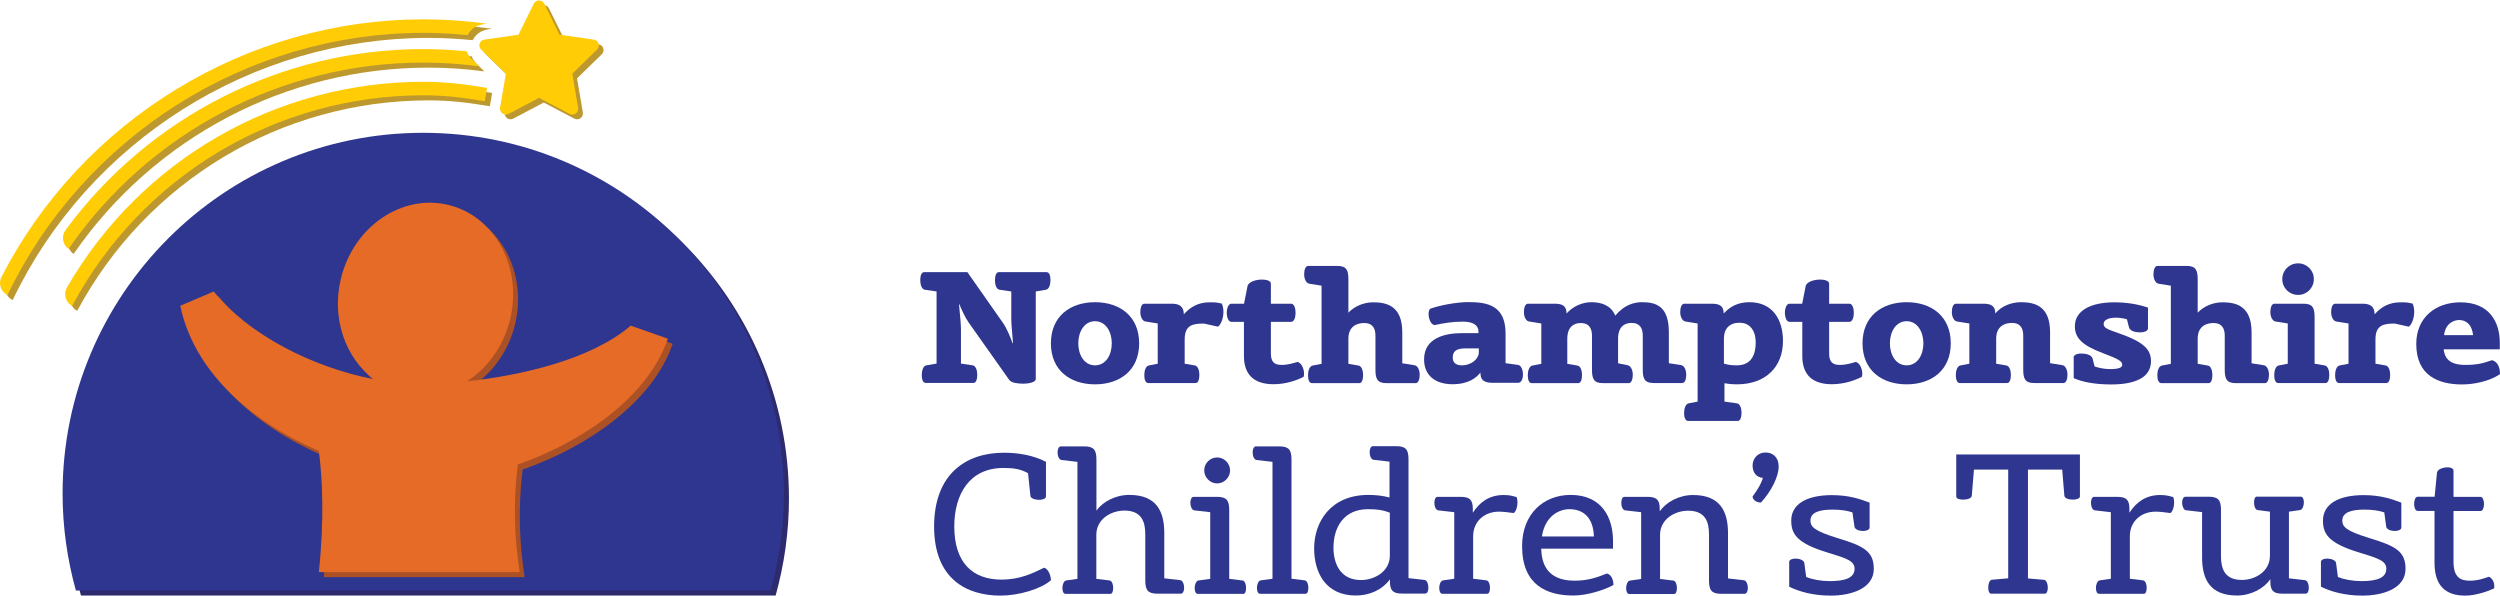 <?xml version="1.0" encoding="UTF-8"?>
<svg id="uuid-81b2f594-c0d8-4235-80fd-8f6283efee64" xmlns="http://www.w3.org/2000/svg" version="1.1" xmlns:xlink="http://www.w3.org/1999/xlink" viewBox="0 0 232.87 55.47">
  <!-- Generator: Adobe Illustrator 29.2.1, SVG Export Plug-In . SVG Version: 2.1.0 Build 116)  -->
  <defs>
    <style>
      .st0 {
        fill: #e56b27;
      }

      .st1 {
        fill: none;
      }

      .st2 {
        fill: #bd982e;
      }

      .st3 {
        clip-path: url(#clippath-1);
      }

      .st4 {
        fill: #2d2b6d;
      }

      .st5 {
        fill: #ffcc06;
      }

      .st6 {
        fill: #ac5125;
      }

      .st7 {
        fill: #2e368f;
      }

      .st8 {
        clip-path: url(#clippath);
      }
    </style>
    <clipPath id="clippath">
      <rect class="st1" x="6.3" y="12.84" width="67.19" height="42.64"/>
    </clipPath>
    <clipPath id="clippath-1">
      <rect class="st1" x="17.26" y="19.35" width="45.42" height="34.41"/>
    </clipPath>
  </defs>
  <g id="uuid-6aa35671-bb27-4b1f-885f-e16f21a69d5e">
    <g>
      <path class="st7" d="M87.24,33.87v-6.72l-1.09-.16c-.3-.04-.43-.49-.43-.9,0-.38.1-.74.37-.74h4.02l3.33,4.75c.34.49.69,1.34.88,1.87h.04c-.03-.41-.16-1.78-.16-2.17v-2.65l-1.09-.16c-.3-.04-.43-.47-.43-.87s.1-.77.35-.77h4.45c.27,0,.37.35.37.74,0,.41-.13.86-.43.9l-.94.16v8.15c0,.32-.69.44-1.14.44-.49,0-1.12-.06-1.33-.35l-3.79-5.36c-.31-.44-.68-1.24-.85-1.68h-.04c.04.44.18,1.8.18,2.22v3.3l1.09.16c.29.04.43.47.43.87s-.1.77-.35.77h-4.45c-.27,0-.37-.35-.37-.74,0-.41.13-.85.43-.9l.94-.16h.01Z"/>
      <path class="st7" d="M102,28.15c2.31,0,4.11,1.31,4.11,3.83s-1.8,3.82-4.11,3.82-4.11-1.3-4.11-3.82,1.8-3.83,4.11-3.83M103.56,31.98c0-1.06-.55-2.06-1.56-2.06s-1.56,1-1.56,2.06.54,2.05,1.56,2.05,1.56-.99,1.56-2.05"/>
      <path class="st7" d="M107.84,33.87v-3.74l-1.13-.18c-.3-.04-.49-.44-.49-.88,0-.41.12-.78.38-.78h2.56c.72,0,1.11.28,1.11.99.62-.71,1.38-1.12,2.42-1.12.53,0,.65.01,1.12.12.1.22.15.49.15.77,0,.53-.19,1.13-.5,1.38l-1.31-.29c-1.02,0-1.8.12-1.8,1.47v2.27l.94.16c.29.04.43.47.43.87s-.1.77-.35.77h-4.41c-.27,0-.37-.35-.37-.74,0-.41.13-.84.43-.9l.82-.16v-.01Z"/>
      <path class="st7" d="M115.88,29.98h-1.18c-.28,0-.43-.43-.43-.84s.15-.85.43-.85h1.18l.32-1.62c.07-.41.77-.63,1.36-.63.44,0,.82.13.82.38v1.87h1.89c.28,0,.41.43.41.85s-.13.84-.41.84h-1.89v2.93c0,.72.25,1.08.97,1.08.65,0,1.06-.15,1.52-.28.38.12.6.66.6,1.1,0,.1-.01.21-.04.29-.62.32-1.64.69-2.8.69-1.74,0-2.76-.82-2.76-2.62v-3.2l.01.01Z"/>
      <path class="st7" d="M123.1,33.87v-7.26l-1.13-.18c-.3-.04-.49-.44-.49-.88,0-.41.12-.78.38-.78h2.71c.87,0,1.03.41,1.03,1.27v3.09c.57-.62,1.46-.97,2.31-.97,1.28,0,2.71.35,2.71,2.79v2.89l1.13.18c.3.04.49.44.49.89,0,.41-.12.78-.38.78h-2.71c-.87,0-1.03-.41-1.03-1.27v-3.14c0-.6-.19-1.19-1.06-1.19-.58,0-1.46.24-1.46,1.46v2.34l.94.16c.29.04.43.47.43.87s-.1.77-.35.77h-4.41c-.27,0-.37-.35-.37-.74,0-.41.13-.84.43-.9l.83-.16v-.02Z"/>
      <path class="st7" d="M137.72,31.04v-.12c0-.66-.54-.96-1.47-.96-1.02,0-1.81.15-2.61.32-.35-.02-.57-.59-.57-1.03,0-.21.04-.38.15-.49.85-.31,2.42-.62,3.57-.62,1.77,0,3.45.32,3.45,2.92v2.77l1.16.16c.3.04.46.47.46.9,0,.4-.15.77-.46.77h-2.39c-.99,0-1.11-.47-1.11-.96-.37.47-1.08,1.09-2.61,1.09s-2.64-.77-2.64-2.31c0-2.05,2.03-2.45,3.54-2.45h1.53v.01ZM137.75,32.45h-1.24c-.83,0-1.19.25-1.19.86,0,.37.19.72.85.72.9,0,1.58-.61,1.58-1.21v-.37Z"/>
      <path class="st7" d="M143.57,33.87v-3.74l-1.13-.18c-.3-.04-.49-.44-.49-.88,0-.41.12-.78.38-.78h2.49c.72,0,1.1.21,1.1.91h0c.56-.63,1.43-1.05,2.31-1.05s1.81.25,2.23,1.25c.81-.97,1.69-1.25,2.5-1.25,1.28,0,2.49.35,2.49,2.79v2.89l1.13.18c.3.04.49.44.49.89,0,.41-.12.78-.38.78h-2.64c-.87,0-1.03-.41-1.03-1.27v-3.14c0-.6-.19-1.19-1.06-1.19-.56,0-1.24.29-1.24,1.46v2.3l.89.18c.29.06.48.44.48.89,0,.41-.12.78-.38.78h-2.39c-.87,0-1.03-.41-1.03-1.27v-3.14c0-.6-.19-1.19-1.06-1.19-.58,0-1.24.31-1.24,1.46v2.34l.94.16c.29.04.43.47.43.87s-.1.77-.35.77h-4.33c-.27,0-.37-.35-.37-.74,0-.41.13-.84.43-.9l.82-.16.01-.02Z"/>
      <path class="st7" d="M158.13,37.41v-7.28l-1.13-.18c-.29-.04-.49-.44-.49-.88,0-.41.12-.78.38-.78h2.56c.72,0,1.11.21,1.11.91.63-.69,1.39-1.05,2.4-1.05,2.17,0,3.12,1.64,3.12,3.61,0,2.4-1.59,4.04-4.29,4.04-.47,0-.81-.04-1.16-.1v1.71l1.16.16c.29.04.43.47.43.87s-.1.77-.35.77h-4.63c-.26,0-.37-.35-.37-.74,0-.41.13-.84.43-.9l.83-.16h0ZM160.58,33.87c.4.12.71.16,1.21.16,1.4,0,1.75-1.09,1.75-2.11,0-1.3-.68-1.86-1.5-1.86-.93,0-1.46.55-1.46,1.46v2.35Z"/>
      <path class="st7" d="M167.87,29.98h-1.18c-.28,0-.43-.43-.43-.84s.15-.85.43-.85h1.18l.32-1.62c.07-.41.77-.63,1.36-.63.44,0,.83.13.83.38v1.87h1.89c.28,0,.41.43.41.85s-.13.84-.41.84h-1.89v2.93c0,.72.25,1.08.97,1.08.65,0,1.06-.15,1.52-.28.38.12.6.66.6,1.1,0,.1-.02.21-.04.29-.62.32-1.64.69-2.8.69-1.74,0-2.75-.82-2.75-2.62v-3.2l-.01.01Z"/>
      <path class="st7" d="M177.6,28.15c2.31,0,4.11,1.31,4.11,3.83s-1.8,3.82-4.11,3.82-4.11-1.3-4.11-3.82,1.8-3.83,4.11-3.83M179.16,31.98c0-1.06-.55-2.06-1.56-2.06s-1.56,1-1.56,2.06.54,2.05,1.56,2.05,1.56-.99,1.56-2.05"/>
      <path class="st7" d="M183.44,33.87v-3.74l-1.14-.18c-.29-.04-.49-.44-.49-.88,0-.41.12-.78.38-.78h2.56c.72,0,1.11.21,1.11.91.57-.71,1.53-1.05,2.39-1.05,1.28,0,2.71.35,2.71,2.79v2.89l1.13.18c.3.04.49.44.49.89,0,.41-.12.78-.38.78h-2.71c-.87,0-1.03-.41-1.03-1.27v-3.14c0-.6-.19-1.19-1.06-1.19-.57,0-1.46.24-1.46,1.46v2.34l.94.16c.29.04.43.47.43.87s-.1.77-.35.77h-4.41c-.26,0-.37-.35-.37-.74,0-.41.13-.84.43-.9l.83-.16v-.01Z"/>
      <path class="st7" d="M193.15,33.3c0-.21.26-.37.74-.37.41,0,.94.13,1.03.47l.19.74c.41.13.89.24,1.45.24.9,0,1.12-.18,1.12-.4,0-.31-.24-.5-1.83-1.1-1.89-.71-2.58-1.39-2.58-2.49,0-1.49,1.53-2.23,3.67-2.23,1.18,0,2.21.18,3.14.49v1.94c0,.21-.29.37-.77.37-.41,0-.91-.13-1-.47l-.19-.75c-.25-.07-.62-.15-1.02-.15-.9,0-1.15.34-1.15.56,0,.4.29.5,1.52.93,2.26.8,2.89,1.5,2.89,2.56,0,1.62-1.65,2.17-3.71,2.17-1.58,0-2.74-.25-3.49-.59v-1.92h-.01Z"/>
      <path class="st7" d="M202.21,33.87v-7.26l-1.13-.18c-.3-.04-.49-.44-.49-.88,0-.41.12-.78.38-.78h2.71c.87,0,1.03.41,1.03,1.27v3.09c.57-.62,1.46-.97,2.31-.97,1.28,0,2.71.35,2.71,2.79v2.89l1.13.18c.3.04.49.44.49.89,0,.41-.12.78-.38.78h-2.71c-.87,0-1.03-.41-1.03-1.27v-3.14c0-.6-.19-1.19-1.06-1.19-.58,0-1.46.24-1.46,1.46v2.34l.94.16c.29.04.43.47.43.87s-.1.77-.35.77h-4.41c-.26,0-.37-.35-.37-.74,0-.41.13-.84.43-.9l.83-.16v-.02Z"/>
      <path class="st7" d="M213.1,33.87v-3.74l-1.13-.18c-.29-.04-.49-.44-.49-.88,0-.41.12-.78.38-.78h2.71c.87,0,1.03.41,1.03,1.27v4.32l.94.16c.29.04.43.47.43.87s-.1.77-.35.77h-4.41c-.27,0-.37-.35-.37-.74,0-.41.13-.84.43-.9l.83-.16v-.01ZM214.06,24.53c.82,0,1.47.65,1.47,1.47s-.65,1.47-1.47,1.47-1.47-.65-1.47-1.47.65-1.47,1.47-1.47"/>
      <path class="st7" d="M218.76,33.87v-3.74l-1.13-.18c-.29-.04-.49-.44-.49-.88,0-.41.12-.78.38-.78h2.56c.72,0,1.11.28,1.11.99.62-.71,1.38-1.12,2.42-1.12.53,0,.65.01,1.12.12.1.22.15.49.15.77,0,.53-.19,1.13-.5,1.38l-1.31-.29c-1.02,0-1.8.12-1.8,1.47v2.27l.94.16c.29.04.43.47.43.87s-.1.77-.35.77h-4.41c-.27,0-.37-.35-.37-.74,0-.41.13-.84.43-.9l.82-.16v-.01Z"/>
      <path class="st7" d="M227.62,32.53c.09.78.49,1.46,2,1.46,1.15,0,1.65-.15,2.51-.44.49.13.74.62.74,1.3-.96.65-2.39.96-3.53.96-2.21,0-4.27-.82-4.27-3.77,0-2.5,1.84-3.88,4.11-3.88,2.7,0,3.67,1.83,3.67,3.76v.62h-5.22l-.01-.01ZM230.36,31.22c-.12-1.1-.74-1.41-1.3-1.41-.43,0-1.27.26-1.4,1.41h2.7Z"/>
      <path class="st7" d="M95.75,44.07c-.74-.41-1.43-.48-2.28-.48-3.19,0-4.58,2.48-4.58,5.45,0,3.36,1.69,4.95,4.4,4.95,1.7,0,2.89-.58,3.97-1.11.39.11.63.74.63,1.17-.93.82-3,1.43-4.69,1.43-3.17,0-6.19-1.56-6.19-6.43s2.93-6.88,6.51-6.88c1.33,0,2.76.24,3.91.85v3.24c-.02.2-.33.3-.65.3-.35,0-.78-.13-.8-.37l-.22-2.11-.01-.01Z"/>
      <path class="st7" d="M100.36,53.92v-10.9l-1.48-.17c-.22-.02-.37-.37-.37-.71,0-.3.11-.56.3-.56h2.19c.87,0,1.13.32,1.13,1.22v4.76c.59-.82,1.76-1.46,3.06-1.46,2.56,0,3.26,1.56,3.26,3.56v4.21l1.48.17c.22.02.37.37.37.7,0,.3-.11.56-.3.56h-2.19c-.87,0-1.13-.32-1.13-1.22v-4.3c0-1.13-.3-2.22-1.95-2.22-1.2,0-2.61.76-2.61,2.26v4.1l1.24.15c.22.04.33.37.33.69,0,.3-.08.56-.26.56h-4.17c-.2,0-.3-.24-.3-.54,0-.32.13-.67.35-.71l1.04-.15h.01Z"/>
      <path class="st7" d="M112.73,53.92v-6.21l-1.48-.17c-.22-.02-.37-.37-.37-.7,0-.3.11-.56.3-.56h2.19c.87,0,1.13.32,1.13,1.22v6.42l1.24.15c.22.04.33.37.33.69,0,.3-.08.56-.26.56h-4.23c-.2,0-.3-.24-.3-.54,0-.31.13-.67.35-.71l1.09-.15h.01ZM113.38,42.61c.65,0,1.2.56,1.2,1.21s-.55,1.21-1.2,1.21-1.21-.54-1.21-1.21.54-1.21,1.21-1.21"/>
      <path class="st7" d="M118.53,53.92v-10.9l-1.48-.17c-.22-.02-.37-.37-.37-.71,0-.3.11-.56.3-.56h2.19c.87,0,1.13.32,1.13,1.22v11.11l1.24.15c.22.04.33.37.33.69,0,.3-.08.56-.26.56h-4.23c-.2,0-.3-.24-.3-.54,0-.32.13-.67.35-.71l1.09-.15.01.01Z"/>
      <path class="st7" d="M129.48,53.95c-.76,1.04-1.97,1.52-3.19,1.52-2.74,0-3.88-2.04-3.88-4.4s1.46-4.97,5.06-4.97c.65,0,1.32.07,1.96.24v-3.34l-1.48-.17c-.22-.02-.37-.37-.37-.71,0-.3.11-.56.3-.56h2.19c.87,0,1.13.32,1.13,1.22v11.07l1.48.17c.24.02.37.37.37.71,0,.3-.09.56-.3.56h-2.13c-.82,0-1.15-.24-1.15-1.11v-.24l.01.01ZM129.46,47.76c-.65-.26-1.21-.33-2.04-.33-2.21,0-3.21,1.63-3.21,3.6,0,1.37.58,3,2.56,3,1.3,0,2.69-.83,2.69-2.26v-4.01Z"/>
      <path class="st7" d="M135.46,53.92v-6.21l-1.48-.17c-.24-.02-.37-.37-.37-.7,0-.3.09-.56.3-.56h2.13c.82,0,1.15.24,1.15,1.11v.37c.65-1,1.54-1.65,2.87-1.65.52,0,.8.07,1.22.2.04.15.07.3.07.48,0,.41-.13.85-.35,1-.48-.06-.93-.13-1.39-.13-1.3,0-2.39.87-2.39,2.3v3.95l1.24.15c.22.04.33.37.33.69,0,.3-.08.56-.26.56h-4.17c-.2,0-.3-.24-.3-.54,0-.32.13-.67.35-.71l1.04-.15.01.01Z"/>
      <path class="st7" d="M143.56,51.12c.04,1.19.41,2.97,3.11,2.97,1.3,0,2.15-.33,3.01-.67.46.11.61.67.61,1.07-.91.5-2.49.98-3.73.98-2.45,0-4.78-.94-4.78-4.6,0-3,2-4.77,4.52-4.77,2.91,0,3.95,2.11,3.95,4.3v.71h-6.69v.01ZM148.47,49.97c-.06-1.78-1-2.54-2.28-2.54-1.04,0-2.3.72-2.56,2.54h4.84Z"/>
      <path class="st7" d="M152.87,53.92v-6.21l-1.48-.17c-.24-.02-.37-.37-.37-.7,0-.3.09-.56.3-.56h2.13c.82,0,1.15.24,1.15,1.11v.24c.59-.85,1.78-1.52,3.1-1.52,2.56,0,3.26,1.56,3.26,3.56v4.21l1.48.17c.22.02.37.37.37.7,0,.3-.11.56-.3.56h-2.19c-.87,0-1.13-.32-1.13-1.22v-4.3c0-1.13-.3-2.22-1.95-2.22-1.2,0-2.61.76-2.61,2.26v4.1l1.24.15c.22.04.33.37.33.69,0,.3-.08.56-.26.56h-4.17c-.2,0-.3-.24-.3-.54,0-.32.13-.67.35-.71l1.04-.15.01-.01Z"/>
      <path class="st7" d="M164.21,44.51c-.63-.04-.96-.52-.96-1.15s.46-1.21,1.2-1.21,1.23.5,1.23,1.3c0,.96-.71,2.34-1.65,3.36-.48,0-.78-.3-.78-.56.35-.48.78-1.11.96-1.74"/>
      <path class="st7" d="M166.66,52.34c0-.18.24-.31.59-.31.37,0,.78.15.82.41l.17,1.3c.56.24,1.39.39,2.21.39,1.45,0,2.3-.32,2.3-1.15,0-.74-.76-.98-2.54-1.52-2.87-.87-3.36-1.74-3.36-2.97,0-1.56,1.48-2.37,3.78-2.37,1.54,0,2.56.33,3.52.7v2.32c0,.19-.26.32-.61.32s-.76-.13-.8-.41l-.19-1.32c-.48-.17-1.11-.26-1.85-.26-1.15,0-2.06.22-2.06,1.02,0,.56.32.96,2.52,1.63,2.45.74,3.38,1.24,3.38,2.87,0,1.82-2.08,2.49-4.02,2.49-1.67,0-2.97-.39-3.86-.83v-2.31Z"/>
      <path class="st7" d="M187.06,53.88v-10.14h-3.19l-.2,2.43c-.02.26-.45.37-.8.37-.31,0-.63-.07-.65-.28v-3.93h11.52v3.93c-.04.2-.35.28-.65.28-.37,0-.78-.11-.8-.37l-.2-2.43h-3.19v10.14l1.5.13c.22.02.35.39.35.72,0,.3-.09.57-.28.57h-4.99c-.2,0-.28-.28-.28-.56,0-.35.11-.72.35-.74l1.5-.13.01.01Z"/>
      <path class="st7" d="M196.62,53.92v-6.21l-1.48-.17c-.24-.02-.37-.37-.37-.7,0-.3.09-.56.3-.56h2.13c.82,0,1.15.24,1.15,1.11v.37c.65-1,1.54-1.65,2.87-1.65.52,0,.8.07,1.22.2.04.15.08.3.08.48,0,.41-.13.85-.35,1-.48-.06-.93-.13-1.39-.13-1.3,0-2.39.87-2.39,2.3v3.95l1.24.15c.22.04.33.37.33.69,0,.3-.08.56-.26.56h-4.17c-.2,0-.3-.24-.3-.54,0-.32.13-.67.35-.71l1.04-.15v.01Z"/>
      <path class="st7" d="M205.11,47.7l-1.48-.17c-.22-.02-.37-.37-.37-.7,0-.3.11-.56.3-.56h2.19c.87,0,1.13.32,1.13,1.22v4.3c0,1.13.3,2.23,1.95,2.23,1.2,0,2.61-.76,2.61-2.26v-4.1l-1.15-.15c-.22-.04-.33-.37-.33-.69,0-.3.07-.56.26-.56h4.08c.21,0,.3.24.3.54,0,.32-.13.67-.35.71l-1.04.15v6.21l1.48.17c.24.02.37.37.37.7,0,.3-.09.56-.3.56h-2.13c-.82,0-1.15-.24-1.15-1.11v-.24c-.59.85-1.78,1.52-3.1,1.52-2.56,0-3.26-1.56-3.26-3.56v-4.21h-.01Z"/>
      <path class="st7" d="M216.19,52.34c0-.18.24-.31.59-.31s.78.15.82.41l.17,1.3c.56.24,1.39.39,2.21.39,1.45,0,2.3-.32,2.3-1.15,0-.74-.76-.98-2.54-1.52-2.87-.87-3.36-1.74-3.36-2.97,0-1.56,1.48-2.37,3.78-2.37,1.54,0,2.56.33,3.52.7v2.32c0,.19-.26.32-.61.32s-.76-.13-.8-.41l-.18-1.32c-.48-.17-1.11-.26-1.85-.26-1.15,0-2.06.22-2.06,1.02,0,.56.32.96,2.52,1.63,2.45.74,3.37,1.24,3.37,2.87,0,1.82-2.08,2.49-4.02,2.49-1.67,0-2.97-.39-3.86-.83v-2.31Z"/>
      <path class="st7" d="M226.78,47.59h-1.58c-.22,0-.33-.33-.33-.65,0-.33.11-.67.33-.67h1.58l.22-2.24c.04-.33.58-.5,1-.5.3,0,.54.11.54.32v2.43h2.52c.2,0,.32.33.32.67,0,.31-.11.65-.32.65h-2.52v4.73c0,1.5.7,1.76,1.52,1.76s1.37-.24,1.78-.37c.33.15.5.52.5.89,0,.06,0,.13-.02.2-.5.24-1.69.67-2.69.67-1.87,0-2.86-.96-2.86-3.06v-4.82l.01-.01Z"/>
      <path class="st2" d="M39.91,3.53c1.38,0,2.75.08,4.12.21.27-.54.79-.91,1.4-1l.41-.06c-1.96-.27-3.94-.41-5.93-.41C23.42,2.27,8.13,11.64.61,26.26c-.32.62-.07,1.39.57,1.69C8.27,13.11,23.47,3.53,39.91,3.53"/>
      <path class="st2" d="M6.71,27.24c-.35.61-.14,1.39.48,1.72,6.47-12.1,19.01-19.61,32.72-19.61,2.08,0,3.71.21,5.72.55l.21-1.24c-2.08-.35-3.78-.57-5.93-.57-13.74,0-26.35,7.3-33.2,19.15"/>
      <path class="st2" d="M6.86,23.65C14.36,12.78,26.72,6.3,39.91,6.3c1.74,0,3.48.12,5.21.35l-.73-.71c-.21-.2-.36-.44-.45-.69-1.34-.13-2.68-.21-4.03-.21-13.17,0-25.54,6.27-33.34,16.85-.42.57-.29,1.37.29,1.77"/>
    </g>
    <g class="st8">
      <path class="st4" d="M39.89,12.84C21.34,12.84,6.3,27.88,6.3,46.43c0,3.13.44,6.16,1.24,9.04h64.71c.8-2.88,1.24-5.91,1.24-9.04,0-18.55-15.04-33.6-33.6-33.6"/>
    </g>
    <path class="st7" d="M39.42,12.37C20.87,12.37,5.83,27.41,5.83,45.97c0,3.13.44,6.16,1.24,9.04h64.71c.8-2.88,1.24-5.91,1.24-9.04,0-18.55-15.04-33.6-33.6-33.6"/>
    <g class="st3">
      <path class="st6" d="M43.96,35.99c1.89-1.22,3.38-3.23,4-5.71,1.2-4.83-1.34-9.63-5.69-10.71-4.34-1.08-8.84,1.96-10.04,6.79-.93,3.73.39,7.44,3.03,9.43-5.65-1.1-11.64-4.11-14.89-8.17l-3.12,1.33c1.24,5.96,6.35,10.69,12.91,13.53.32,2.47.53,6.28,0,11.28h18.71c-.47-2.98-.64-6.35-.19-10.02,5.93-2.07,12.11-6.23,13.98-11.72l-3.46-1.22c-3.67,3.17-10.26,4.65-15.25,5.19"/>
    </g>
    <g>
      <path class="st0" d="M43.5,35.52c1.89-1.22,3.38-3.23,4-5.71,1.2-4.83-1.34-9.63-5.69-10.71-4.34-1.08-8.84,1.96-10.04,6.79-.93,3.73.39,7.43,3.03,9.43-5.64-1.1-11.64-4.11-14.89-8.17l-3.12,1.33c1.24,5.96,6.35,10.69,12.91,13.53.32,2.47.53,6.28,0,11.28h18.71c-.47-2.98-.64-6.35-.18-10.02,5.93-2.07,12.11-6.23,13.98-11.72l-3.46-1.22c-3.67,3.17-10.26,4.65-15.25,5.19"/>
      <path class="st2" d="M55.74,4.13l-3.18-.46-1.42-2.88c-.2-.41-.78-.41-.98,0l-1.42,2.88-3.18.46c-.45.07-.63.62-.3.93l2.3,2.24-.54,3.17c-.08.45.39.79.79.58l2.84-1.5,2.85,1.5c.4.21.87-.13.79-.58l-.54-3.17,2.3-2.24c.33-.32.15-.87-.3-.93"/>
      <path class="st5" d="M55.3,3.69l-3.18-.46-1.42-2.88c-.2-.41-.78-.41-.98,0l-1.42,2.88-3.18.46c-.45.07-.63.62-.3.93l2.3,2.24-.54,3.17c-.08.45.39.79.79.58l2.84-1.5,2.85,1.5c.4.21.87-.13.79-.58l-.54-3.17,2.3-2.24c.33-.32.15-.87-.3-.93"/>
      <path class="st5" d="M39.44,3.06c1.38,0,2.75.08,4.12.21.27-.54.79-.91,1.4-1l.41-.06c-1.96-.27-3.94-.41-5.93-.41-16.49,0-31.78,9.37-39.3,23.99-.32.62-.07,1.39.56,1.69C7.8,12.65,23,3.06,39.44,3.06"/>
      <path class="st5" d="M6.24,26.77c-.35.61-.14,1.39.48,1.72,6.47-12.1,19.01-19.61,32.72-19.61,2.08,0,3.71.21,5.72.55l.21-1.24c-2.08-.35-3.78-.57-5.93-.57-13.74,0-26.35,7.3-33.2,19.15"/>
      <path class="st5" d="M6.39,23.18C13.9,12.31,26.25,5.83,39.44,5.83c1.74,0,3.48.12,5.21.35l-.73-.71c-.21-.2-.36-.44-.45-.69-1.34-.13-2.68-.21-4.03-.21-13.17,0-25.54,6.27-33.33,16.85-.42.57-.29,1.37.29,1.77"/>
    </g>
  </g>
</svg>